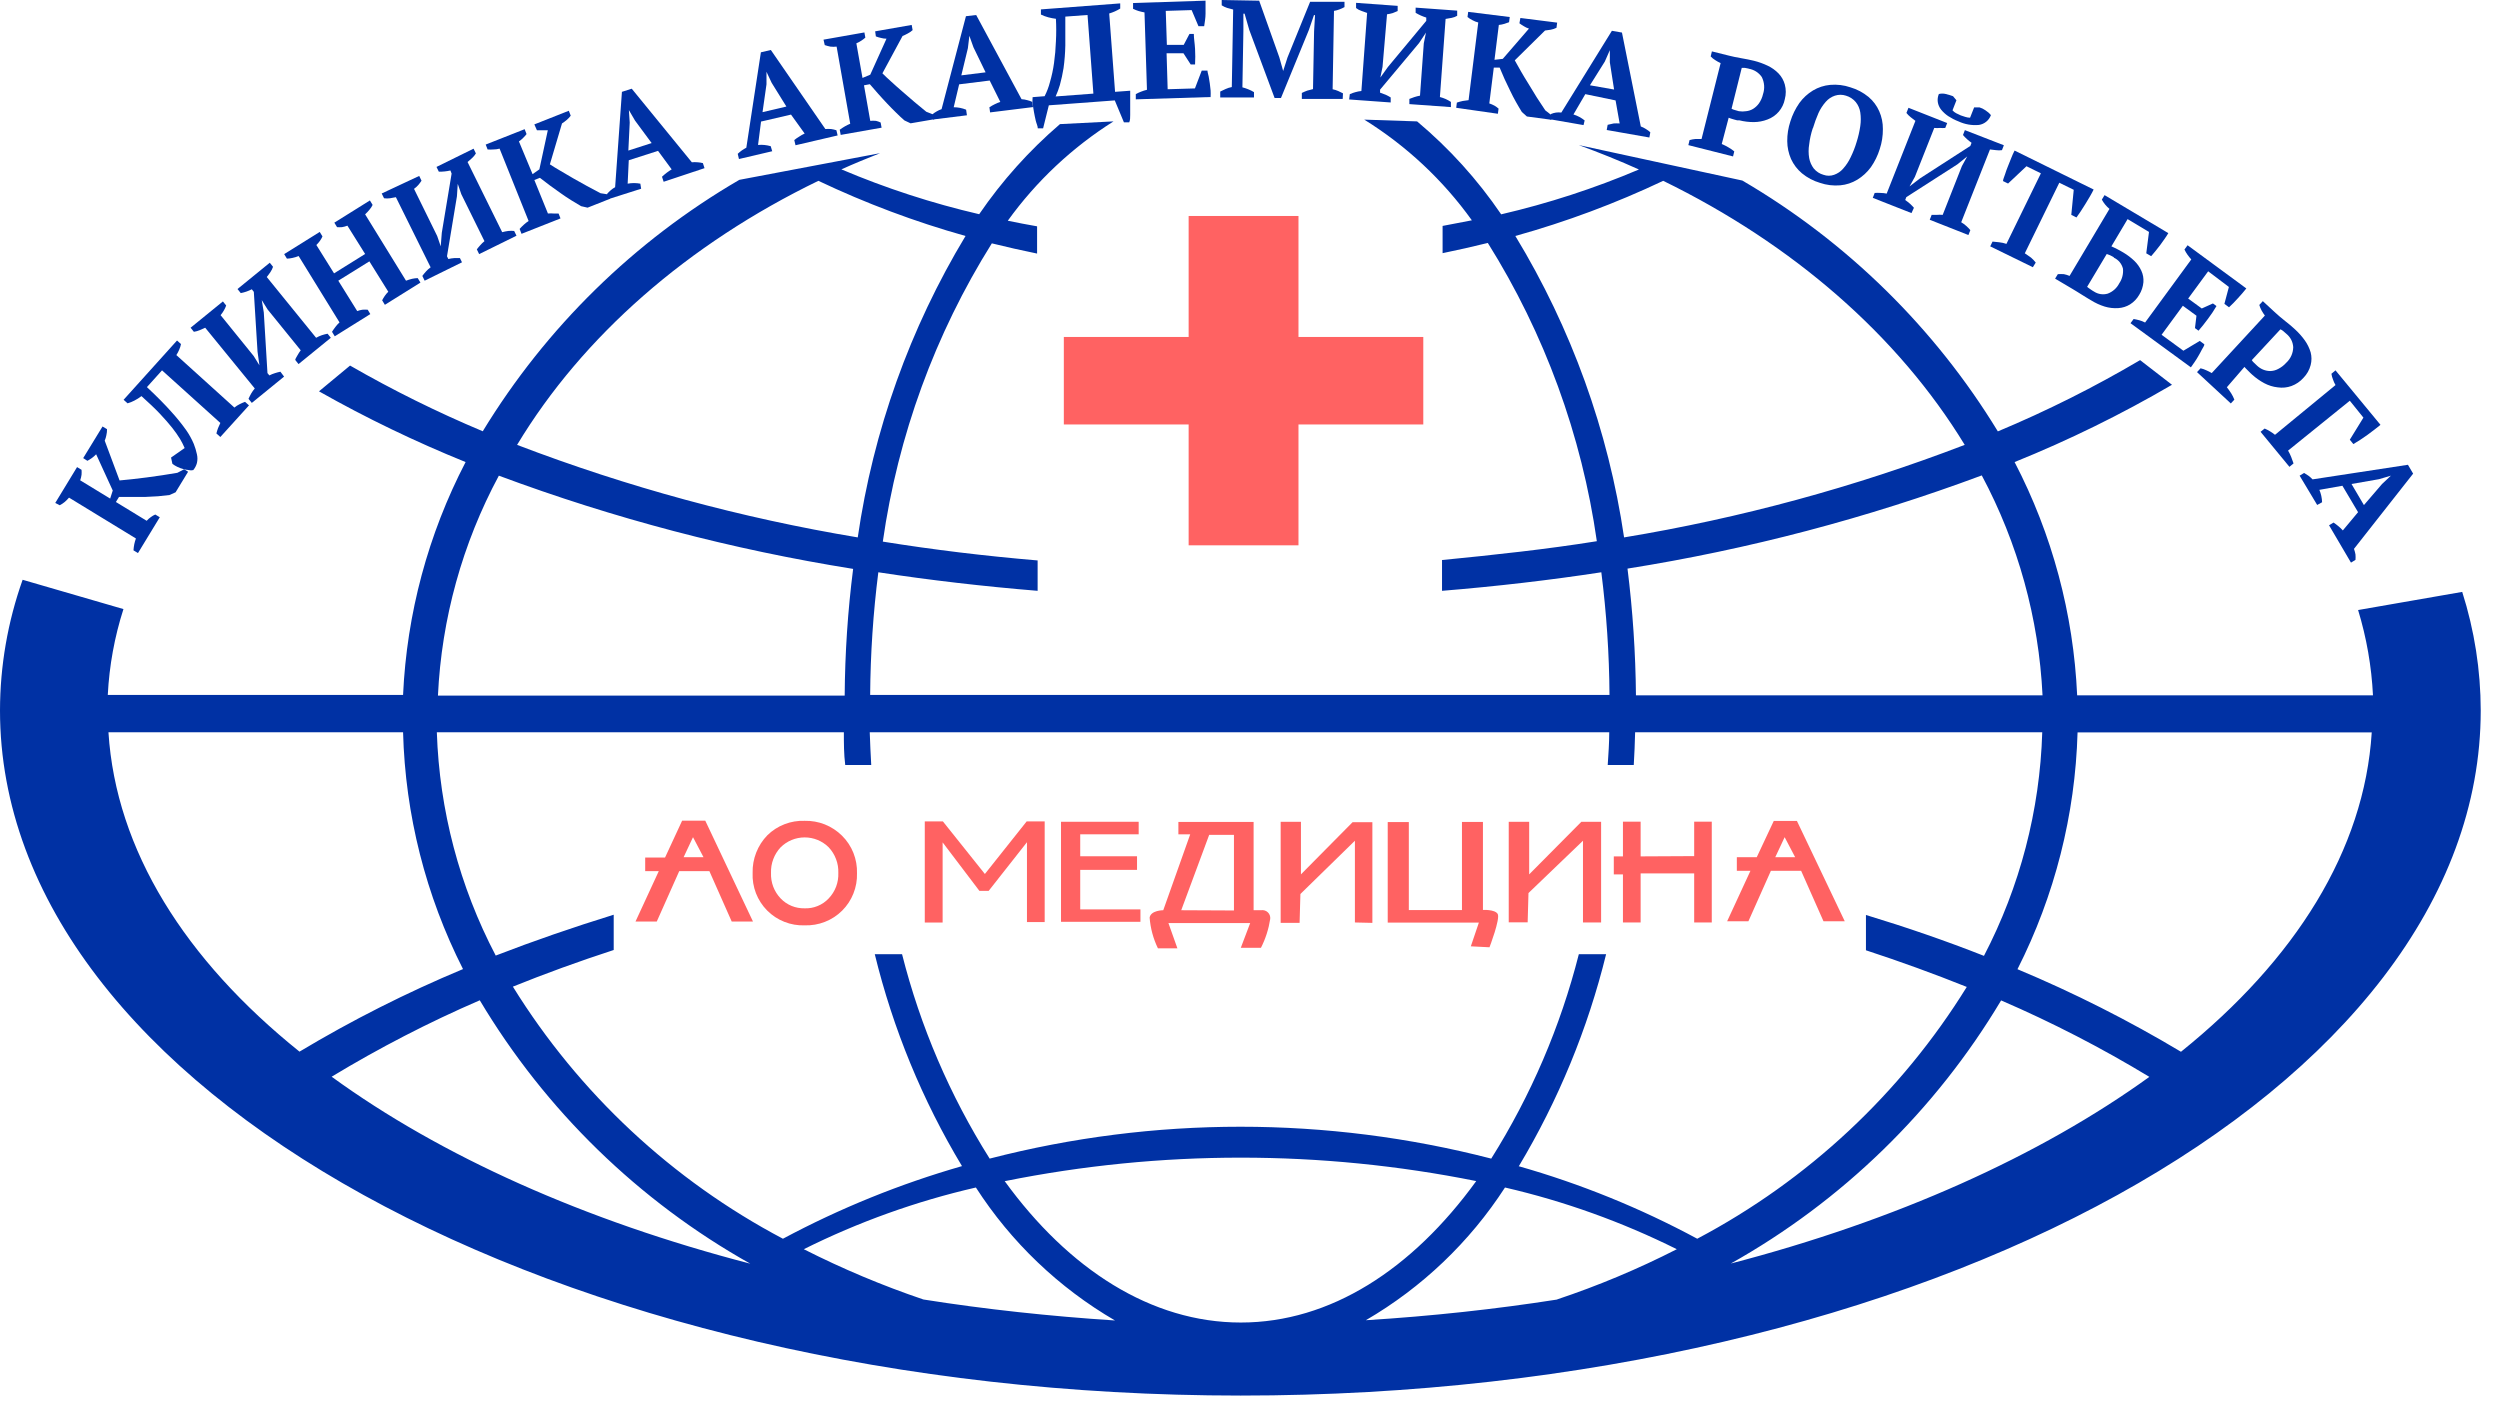 <svg width="79" height="45" viewBox="0 0 79 45" fill="none" xmlns="http://www.w3.org/2000/svg">
<path d="M74.516 19.277C74.783 20.153 74.941 21.058 74.986 21.972H65.638C65.523 19.401 64.849 16.885 63.661 14.601C65.376 13.909 67.038 13.092 68.635 12.159L67.627 11.38C66.182 12.232 64.68 12.985 63.132 13.632C61.138 10.362 58.364 7.638 55.058 5.705L49.891 4.585C50.537 4.822 51.183 5.081 51.79 5.356C50.383 5.953 48.926 6.427 47.437 6.773C46.691 5.676 45.797 4.688 44.78 3.836L43.11 3.78C44.442 4.607 45.598 5.688 46.511 6.962L45.586 7.139V8C46.068 7.901 46.546 7.793 47.015 7.677C48.81 10.543 49.983 13.754 50.46 17.102C48.871 17.357 47.235 17.533 45.568 17.697V18.67C47.291 18.529 48.968 18.334 50.602 18.084C50.765 19.37 50.852 20.664 50.86 21.959H27.497C27.506 20.664 27.592 19.37 27.755 18.084C29.391 18.334 31.069 18.529 32.789 18.67V17.71C31.118 17.569 29.488 17.371 27.897 17.115C28.374 13.767 29.547 10.556 31.342 7.69C31.811 7.806 32.289 7.914 32.772 8.013V7.152C32.462 7.096 32.151 7.04 31.846 6.975C32.748 5.724 33.882 4.659 35.187 3.836L33.495 3.922C32.523 4.756 31.665 5.712 30.942 6.769C29.452 6.423 27.996 5.949 26.588 5.352C26.989 5.171 27.398 5.003 27.811 4.84L23.363 5.683C20.042 7.616 17.255 10.347 15.255 13.628C13.816 13.024 12.415 12.331 11.062 11.552L10.08 12.366C11.574 13.211 13.122 13.957 14.713 14.601C13.529 16.881 12.854 19.392 12.737 21.959H3.406C3.453 21.038 3.619 20.126 3.901 19.247L0.715 18.321C0.244 19.647 0.002 21.043 0 22.45C0 34.407 17.55 44.1 39.204 44.1C60.858 44.1 78.391 34.407 78.391 22.45C78.389 21.179 78.192 19.916 77.806 18.704L74.516 19.277ZM64.561 21.972H51.696C51.684 20.634 51.595 19.296 51.429 17.968C55.249 17.361 58.999 16.374 62.624 15.023C63.77 17.169 64.426 19.542 64.544 21.972H64.561ZM47.885 7.457C49.489 7.01 51.052 6.427 52.557 5.714C56.656 7.716 59.984 10.609 62.085 14.058C58.605 15.394 54.999 16.374 51.321 16.982C50.824 13.609 49.655 10.371 47.885 7.457ZM25.861 5.714C27.359 6.425 28.914 7.009 30.511 7.457C28.752 10.374 27.594 13.612 27.105 16.982C23.428 16.37 19.822 15.39 16.34 14.058C18.416 10.614 21.74 7.711 25.861 5.714ZM15.764 15.031C19.389 16.381 23.139 17.367 26.959 17.977C26.79 19.305 26.701 20.642 26.692 21.981H13.839C13.954 19.55 14.611 17.175 15.764 15.031ZM3.427 23.139H12.737C12.806 25.743 13.453 28.299 14.631 30.623C12.848 31.367 11.121 32.239 9.464 33.232C5.852 30.33 3.664 26.868 3.427 23.139ZM10.48 34.024C11.984 33.114 13.547 32.306 15.161 31.609C17.234 35.082 20.181 37.952 23.708 39.932C18.468 38.571 13.925 36.53 10.48 34.024ZM29.18 41.064C27.884 40.625 26.621 40.094 25.4 39.475C27.129 38.613 28.955 37.958 30.838 37.525C31.951 39.253 33.458 40.693 35.234 41.727C33.181 41.594 31.135 41.374 29.18 41.064ZM31.764 37.322C36.676 36.335 41.736 36.335 46.649 37.322C44.625 40.117 42.033 41.792 39.209 41.792C36.384 41.792 33.77 40.113 31.747 37.322H31.764ZM49.215 41.064C47.261 41.37 45.237 41.59 43.161 41.719C44.936 40.686 46.442 39.249 47.558 37.525C49.438 37.96 51.26 38.615 52.987 39.475C51.766 40.099 50.499 40.63 49.198 41.064H49.215ZM47.997 36.849C49.244 34.767 50.173 32.51 50.753 30.153H49.891C49.311 32.438 48.377 34.617 47.123 36.612C41.925 35.269 36.471 35.269 31.273 36.612C30.017 34.618 29.083 32.438 28.505 30.153H27.643C28.219 32.511 29.148 34.769 30.399 36.849C28.437 37.412 26.541 38.181 24.741 39.144C21.239 37.295 18.293 34.545 16.207 31.178C17.229 30.765 18.291 30.379 19.393 30.02V28.905C18.102 29.305 16.853 29.736 15.665 30.196C14.521 28.014 13.885 25.602 13.804 23.139H26.666C26.666 23.484 26.666 23.828 26.709 24.173H27.531C27.51 23.832 27.497 23.488 27.484 23.139H50.852C50.852 23.484 50.826 23.828 50.804 24.173H51.627C51.648 23.832 51.661 23.488 51.67 23.139H64.535C64.461 25.603 63.831 28.019 62.693 30.205C61.504 29.736 60.255 29.305 58.964 28.913V30.029C60.066 30.39 61.117 30.773 62.15 31.187C60.069 34.549 57.129 37.296 53.633 39.144C51.838 38.176 49.942 37.406 47.98 36.849H47.997ZM54.679 39.936C58.21 37.958 61.16 35.088 63.235 31.613C64.85 32.31 66.415 33.117 67.92 34.029C64.454 36.53 59.911 38.571 54.662 39.936H54.679ZM68.919 33.236C67.261 32.244 65.534 31.372 63.752 30.627C64.929 28.303 65.578 25.747 65.651 23.143H74.947C74.714 26.868 72.531 30.33 68.919 33.236Z" fill="#0031A4"/>
<path d="M2.629 14.476L3.24 13.477L3.382 13.563C3.383 13.627 3.376 13.691 3.361 13.753C3.35 13.812 3.333 13.87 3.309 13.925L3.778 15.182L4.17 15.143L4.635 15.087L5.126 15.018L5.604 14.941L5.819 14.829L5.944 14.907L5.548 15.557L5.354 15.643L4.993 15.682L4.588 15.703H4.157H3.761L3.662 15.863L4.635 16.457C4.676 16.411 4.722 16.37 4.773 16.336C4.814 16.305 4.859 16.279 4.907 16.259L5.049 16.345L4.36 17.477L4.218 17.391C4.222 17.326 4.231 17.261 4.243 17.197C4.256 17.136 4.273 17.075 4.295 17.016L2.181 15.725C2.138 15.776 2.09 15.824 2.039 15.867C1.992 15.905 1.942 15.938 1.888 15.966L1.746 15.893L2.435 14.76L2.577 14.846C2.581 14.898 2.581 14.95 2.577 15.001C2.569 15.062 2.555 15.121 2.534 15.178L3.481 15.755L3.563 15.501L3.038 14.355C2.996 14.4 2.95 14.44 2.9 14.476C2.856 14.507 2.81 14.536 2.762 14.562L2.629 14.476Z" fill="#0031A4"/>
<path d="M4.47 12.517C4.4 12.571 4.325 12.619 4.246 12.659C4.178 12.695 4.106 12.724 4.031 12.745L3.906 12.633L5.594 10.76L5.719 10.872C5.709 10.93 5.691 10.986 5.667 11.04C5.642 11.103 5.61 11.164 5.573 11.221L7.407 12.879C7.458 12.836 7.515 12.8 7.575 12.771C7.629 12.743 7.685 12.719 7.743 12.698L7.868 12.81L6.963 13.809L6.838 13.697C6.852 13.64 6.869 13.584 6.89 13.529C6.912 13.473 6.938 13.417 6.963 13.365L5.12 11.703L4.643 12.233C4.965 12.534 5.224 12.797 5.422 13.021C5.588 13.204 5.744 13.396 5.887 13.598C5.981 13.733 6.06 13.877 6.124 14.028C6.166 14.134 6.199 14.244 6.223 14.356C6.244 14.446 6.244 14.541 6.223 14.631C6.201 14.713 6.161 14.79 6.107 14.855C6.061 14.867 6.014 14.867 5.969 14.855C5.908 14.849 5.847 14.838 5.788 14.821C5.724 14.804 5.662 14.781 5.603 14.752C5.548 14.726 5.496 14.694 5.448 14.657L5.405 14.459L5.835 14.158C5.794 14.061 5.746 13.968 5.693 13.878C5.617 13.753 5.534 13.634 5.443 13.52C5.336 13.387 5.207 13.236 5.047 13.068C4.888 12.9 4.699 12.724 4.47 12.517Z" fill="#0031A4"/>
<path d="M8.977 11.901L7.957 12.732L7.853 12.603C7.879 12.544 7.907 12.487 7.94 12.431C7.972 12.376 8.009 12.324 8.051 12.276L6.484 10.356L6.312 10.433C6.253 10.458 6.19 10.476 6.127 10.485L6.023 10.356L7.044 9.525L7.147 9.654C7.129 9.706 7.106 9.756 7.078 9.804C7.047 9.859 7.011 9.911 6.971 9.959L8.017 11.251L8.198 11.544L8.138 11.113L8.021 9.223L7.957 9.141C7.847 9.198 7.729 9.239 7.608 9.262L7.505 9.133L8.525 8.302L8.628 8.431C8.609 8.489 8.582 8.544 8.547 8.595C8.508 8.651 8.473 8.702 8.43 8.754L9.989 10.674C10.047 10.642 10.107 10.614 10.17 10.592C10.229 10.573 10.29 10.557 10.351 10.545L10.454 10.674L9.434 11.505L9.33 11.376C9.33 11.333 9.373 11.286 9.399 11.23C9.43 11.174 9.464 11.121 9.503 11.07L8.456 9.779L8.271 9.482L8.336 9.873L8.452 11.79L8.512 11.863C8.57 11.833 8.631 11.808 8.693 11.79C8.748 11.772 8.804 11.758 8.861 11.746L8.977 11.901Z" fill="#0031A4"/>
<path d="M11.702 9.925L10.578 10.627L10.492 10.485C10.522 10.437 10.556 10.386 10.6 10.33C10.638 10.279 10.681 10.231 10.729 10.188L9.437 8.091C9.373 8.117 9.307 8.137 9.239 8.151C9.182 8.164 9.125 8.171 9.067 8.173L8.98 8.03L10.104 7.329L10.19 7.471C10.168 7.521 10.141 7.568 10.109 7.613C10.075 7.659 10.037 7.702 9.997 7.742L10.556 8.638L11.538 8.026L10.978 7.131C10.923 7.153 10.865 7.169 10.806 7.178C10.755 7.182 10.703 7.182 10.651 7.178L10.565 7.036L11.689 6.334L11.775 6.476C11.748 6.532 11.713 6.584 11.672 6.631C11.63 6.681 11.586 6.729 11.538 6.773L12.83 8.87C12.893 8.846 12.958 8.826 13.024 8.81C13.082 8.797 13.141 8.79 13.2 8.788L13.286 8.93L12.162 9.632L12.076 9.49C12.1 9.442 12.128 9.396 12.158 9.352C12.191 9.304 12.228 9.259 12.27 9.219L11.672 8.259L10.69 8.87L11.288 9.83C11.341 9.81 11.396 9.796 11.452 9.787C11.508 9.783 11.564 9.783 11.62 9.787L11.702 9.925Z" fill="#0031A4"/>
<path d="M14.599 8.289L13.419 8.87L13.346 8.719C13.384 8.668 13.423 8.62 13.466 8.573C13.508 8.526 13.556 8.484 13.608 8.448L12.51 6.231L12.325 6.265C12.262 6.274 12.199 6.274 12.136 6.265L12.062 6.114L13.247 5.559L13.32 5.71C13.29 5.756 13.257 5.801 13.221 5.843C13.18 5.89 13.134 5.932 13.083 5.968L13.815 7.458L13.927 7.785L13.961 7.354L14.271 5.486L14.233 5.387C14.113 5.415 13.99 5.428 13.867 5.425L13.793 5.275L14.965 4.698L15.038 4.848C15.007 4.901 14.967 4.949 14.922 4.991L14.775 5.12L15.869 7.337C15.932 7.32 15.997 7.307 16.063 7.298C16.124 7.292 16.186 7.292 16.248 7.298L16.321 7.449L15.141 8.03L15.068 7.88C15.094 7.845 15.128 7.802 15.171 7.755C15.213 7.706 15.259 7.661 15.309 7.621L14.577 6.136L14.465 5.809L14.439 6.205L14.125 8.099L14.168 8.185C14.232 8.169 14.296 8.159 14.362 8.155H14.534L14.599 8.289Z" fill="#0031A4"/>
<path d="M16.885 3.931L17.974 3.5L18.035 3.655C17.997 3.707 17.954 3.753 17.905 3.793C17.859 3.832 17.81 3.868 17.759 3.901L17.376 5.193C17.47 5.253 17.582 5.326 17.712 5.399L18.116 5.636L18.547 5.877L18.977 6.106L19.219 6.144L19.275 6.282L18.568 6.562L18.362 6.515L18.047 6.325C17.935 6.256 17.823 6.179 17.712 6.101L17.376 5.86L17.061 5.619L16.885 5.688L17.315 6.747C17.375 6.741 17.436 6.741 17.496 6.747H17.651L17.712 6.902L16.48 7.389L16.42 7.234C16.463 7.186 16.51 7.139 16.558 7.096C16.603 7.054 16.652 7.017 16.704 6.984L15.787 4.697C15.722 4.715 15.656 4.723 15.589 4.723C15.529 4.728 15.468 4.728 15.408 4.723L15.348 4.568L16.579 4.082L16.639 4.237C16.608 4.278 16.573 4.317 16.536 4.353C16.494 4.396 16.448 4.435 16.398 4.469L16.829 5.503L17.044 5.352L17.311 4.116H17.13C17.07 4.116 17.014 4.116 16.967 4.116L16.885 3.931Z" fill="#0031A4"/>
<path d="M20.26 5.964L19.231 6.291L19.18 6.132C19.217 6.088 19.257 6.048 19.3 6.011C19.342 5.974 19.389 5.942 19.438 5.916L19.653 2.902L19.963 2.803L21.862 5.128C21.922 5.122 21.983 5.122 22.043 5.128C22.1 5.132 22.156 5.14 22.211 5.154L22.263 5.314L20.971 5.744L20.919 5.585C20.962 5.542 21.014 5.503 21.066 5.46C21.116 5.421 21.17 5.385 21.225 5.352L20.794 4.767L19.869 5.064L19.834 5.804C19.966 5.779 20.102 5.779 20.235 5.804L20.26 5.964ZM19.856 4.758L20.592 4.521L20.067 3.811L19.873 3.479L19.899 3.875L19.856 4.758Z" fill="#0031A4"/>
<path d="M24.402 4.779L23.351 5.025L23.312 4.861C23.353 4.822 23.396 4.786 23.442 4.753C23.487 4.722 23.535 4.693 23.584 4.667L24.044 1.653L24.359 1.58L26.081 4.077C26.141 4.073 26.202 4.073 26.262 4.077C26.319 4.085 26.375 4.098 26.43 4.116L26.469 4.28L25.138 4.59L25.099 4.426C25.149 4.384 25.203 4.347 25.259 4.314C25.312 4.278 25.368 4.246 25.427 4.22L24.996 3.621L24.049 3.841L23.954 4.581C24.089 4.568 24.225 4.582 24.355 4.62L24.402 4.779ZM24.096 3.544L24.85 3.367L24.385 2.618L24.221 2.269V2.665L24.096 3.544Z" fill="#0031A4"/>
<path d="M27.655 0.99L28.809 0.788L28.839 0.952C28.793 0.994 28.741 1.031 28.684 1.059C28.631 1.088 28.577 1.114 28.521 1.137L27.884 2.317C27.965 2.398 28.06 2.489 28.172 2.588C28.284 2.687 28.396 2.795 28.521 2.898L28.895 3.221L29.27 3.531L29.498 3.621L29.524 3.768L28.775 3.897L28.581 3.806C28.495 3.733 28.409 3.651 28.314 3.557C28.219 3.462 28.125 3.372 28.03 3.268C27.935 3.165 27.84 3.066 27.75 2.963C27.66 2.859 27.569 2.76 27.487 2.661L27.302 2.696L27.5 3.819C27.56 3.813 27.621 3.813 27.681 3.819C27.732 3.831 27.781 3.848 27.828 3.871L27.858 4.035L26.566 4.263L26.536 4.099C26.587 4.061 26.643 4.026 26.7 3.992C26.754 3.961 26.81 3.934 26.867 3.91L26.437 1.473C26.371 1.481 26.305 1.481 26.239 1.473C26.179 1.461 26.12 1.445 26.062 1.425L26.023 1.253L27.315 1.025L27.345 1.189C27.306 1.223 27.264 1.255 27.221 1.283C27.17 1.317 27.117 1.346 27.061 1.369L27.255 2.463L27.5 2.36L28.013 1.223C27.951 1.223 27.891 1.214 27.832 1.197C27.779 1.186 27.727 1.17 27.677 1.15L27.655 0.99Z" fill="#0031A4"/>
<path d="M30.555 3.643L29.483 3.776L29.461 3.613C29.506 3.578 29.553 3.546 29.603 3.518C29.651 3.49 29.701 3.467 29.754 3.449L30.524 0.512L30.847 0.474L32.281 3.135C32.342 3.138 32.403 3.148 32.462 3.165C32.517 3.177 32.571 3.196 32.621 3.221L32.643 3.384L31.287 3.552L31.265 3.389C31.319 3.354 31.375 3.322 31.433 3.294C31.49 3.265 31.549 3.24 31.61 3.221L31.274 2.545L30.309 2.665L30.137 3.389C30.271 3.389 30.404 3.415 30.529 3.466L30.555 3.643ZM30.378 2.381L31.145 2.286L30.761 1.494L30.632 1.132L30.585 1.524L30.378 2.381Z" fill="#0031A4"/>
<path d="M35.714 2.867C35.714 2.936 35.714 3.01 35.714 3.096C35.714 3.182 35.714 3.272 35.714 3.363V3.63C35.714 3.716 35.714 3.797 35.684 3.866H35.516L35.227 3.173L33.143 3.328L32.962 4.056H32.794C32.794 3.983 32.751 3.905 32.73 3.815C32.708 3.724 32.691 3.634 32.674 3.543C32.657 3.453 32.644 3.367 32.631 3.281C32.618 3.195 32.631 3.126 32.631 3.07L33.01 3.04C33.082 2.899 33.139 2.75 33.178 2.596C33.236 2.399 33.279 2.197 33.307 1.993C33.339 1.766 33.359 1.538 33.367 1.309C33.38 1.071 33.38 0.832 33.367 0.594C33.286 0.584 33.205 0.568 33.126 0.547C33.046 0.526 32.968 0.497 32.893 0.46V0.297L35.399 0.107V0.271C35.291 0.338 35.173 0.39 35.051 0.426L35.236 2.902L35.714 2.867ZM34.551 2.958L34.366 0.473L33.664 0.525C33.664 0.865 33.664 1.167 33.664 1.438C33.659 1.677 33.641 1.916 33.608 2.153C33.579 2.333 33.541 2.511 33.492 2.687C33.456 2.81 33.411 2.931 33.358 3.048L34.551 2.958Z" fill="#0031A4"/>
<path d="M38.095 0.021C38.095 0.151 38.095 0.288 38.095 0.431C38.095 0.573 38.069 0.702 38.052 0.827H37.871L37.656 0.319L36.838 0.344L36.873 1.417H37.406L37.587 1.072H37.725C37.725 1.214 37.755 1.374 37.764 1.546C37.773 1.709 37.773 1.873 37.764 2.037H37.626L37.398 1.684H36.864L36.898 2.82L37.76 2.794L37.975 2.23H38.156C38.156 2.286 38.181 2.347 38.194 2.416C38.207 2.484 38.22 2.558 38.229 2.631L38.255 2.855C38.259 2.925 38.259 2.995 38.255 3.066L35.891 3.139V2.975C35.943 2.945 35.998 2.919 36.054 2.898C36.116 2.873 36.179 2.853 36.244 2.837L36.166 0.392C36.104 0.381 36.042 0.367 35.981 0.349C35.921 0.33 35.862 0.307 35.805 0.28V0.095L38.095 0.021Z" fill="#0031A4"/>
<path d="M42.429 3.126H41.138V2.937C41.194 2.909 41.251 2.885 41.31 2.863L41.491 2.816L41.525 0.99L41.555 0.478H41.521L41.362 0.943L40.479 3.096H40.277L39.476 0.943L39.329 0.431H39.291V0.969L39.26 2.76C39.322 2.776 39.383 2.796 39.441 2.82C39.505 2.845 39.567 2.875 39.626 2.911V3.079H38.559V2.893L38.731 2.812C38.792 2.783 38.858 2.763 38.925 2.751L38.968 0.301L38.778 0.25C38.717 0.23 38.659 0.203 38.606 0.168V0L39.79 0.022L40.427 1.813L40.548 2.243L40.686 1.813L41.4 0.056H42.486V0.224C42.434 0.253 42.381 0.277 42.326 0.297C42.271 0.319 42.213 0.335 42.154 0.344L42.111 2.82C42.172 2.833 42.231 2.851 42.287 2.876C42.339 2.898 42.389 2.923 42.438 2.949L42.429 3.126Z" fill="#0031A4"/>
<path d="M43.946 3.238L42.633 3.143L42.654 2.975C42.713 2.949 42.773 2.927 42.835 2.911C42.896 2.893 42.958 2.882 43.02 2.876L43.201 0.409L43.02 0.344C42.959 0.325 42.902 0.294 42.852 0.254V0.09L44.166 0.185V0.349L44.011 0.413C43.952 0.431 43.891 0.444 43.83 0.452L43.688 2.114L43.619 2.45L43.86 2.114L45.07 0.659V0.555C44.952 0.519 44.84 0.468 44.734 0.405V0.241L46.047 0.336V0.499C45.994 0.53 45.936 0.552 45.875 0.564L45.681 0.598L45.501 3.066C45.564 3.082 45.626 3.104 45.686 3.13C45.742 3.156 45.797 3.186 45.849 3.221V3.384L44.536 3.29V3.126L44.687 3.07C44.747 3.05 44.809 3.034 44.872 3.023L44.992 1.369L45.061 1.029L44.842 1.361L43.61 2.833V2.928L43.795 2.997C43.847 3.021 43.897 3.049 43.946 3.079V3.238Z" fill="#0031A4"/>
<path d="M48.044 0.568L49.206 0.715L49.185 0.878C49.127 0.907 49.067 0.927 49.004 0.939L48.823 0.964L47.867 1.907L48.061 2.252C48.134 2.381 48.216 2.514 48.302 2.652L48.565 3.083C48.655 3.225 48.745 3.358 48.832 3.488L49.025 3.638V3.785L48.25 3.681L48.091 3.539C48.031 3.445 47.971 3.337 47.906 3.225C47.841 3.113 47.781 2.992 47.721 2.868L47.544 2.497L47.389 2.136H47.204L47.062 3.268C47.12 3.287 47.176 3.312 47.23 3.341C47.274 3.368 47.315 3.398 47.355 3.432L47.333 3.595L46.016 3.406L46.037 3.242C46.098 3.221 46.16 3.204 46.222 3.191L46.407 3.165L46.713 0.71C46.648 0.695 46.586 0.67 46.528 0.637C46.473 0.61 46.421 0.577 46.373 0.538L46.395 0.375L47.708 0.538L47.686 0.702L47.54 0.753C47.483 0.771 47.423 0.783 47.363 0.788L47.226 1.89L47.488 1.86L48.315 0.904C48.257 0.886 48.202 0.86 48.151 0.827C48.103 0.799 48.057 0.769 48.014 0.736L48.044 0.568Z" fill="#0031A4"/>
<path d="M50.04 3.953L48.977 3.768L49.007 3.604C49.059 3.581 49.114 3.565 49.17 3.557C49.226 3.55 49.282 3.55 49.338 3.557L50.936 0.973L51.254 1.029L51.849 3.996C51.906 4.017 51.961 4.044 52.012 4.078C52.062 4.106 52.109 4.141 52.15 4.181L52.12 4.345L50.772 4.108L50.802 3.944L50.992 3.901C51.055 3.897 51.118 3.897 51.181 3.901L51.052 3.173L50.096 2.975L49.721 3.617C49.85 3.657 49.97 3.721 50.075 3.806L50.04 3.953ZM50.242 2.695L51.005 2.829L50.871 1.968V1.585L50.712 1.946L50.242 2.695Z" fill="#0031A4"/>
<path d="M54.407 4.551C54.481 4.581 54.553 4.617 54.622 4.659C54.686 4.695 54.746 4.737 54.803 4.784L54.764 4.943L53.352 4.586L53.39 4.427C53.452 4.409 53.516 4.397 53.58 4.392H53.769L54.372 1.994C54.312 1.967 54.254 1.936 54.2 1.899C54.147 1.867 54.099 1.828 54.058 1.783L54.096 1.624L54.63 1.757C54.742 1.787 54.876 1.813 55.022 1.839C55.169 1.865 55.306 1.891 55.427 1.921C55.575 1.958 55.72 2.01 55.858 2.076C55.986 2.136 56.103 2.219 56.202 2.321C56.296 2.419 56.364 2.539 56.4 2.67C56.441 2.822 56.441 2.983 56.4 3.135C56.372 3.28 56.306 3.415 56.211 3.527C56.115 3.639 55.992 3.725 55.853 3.776C55.716 3.829 55.57 3.857 55.423 3.858C55.267 3.859 55.113 3.84 54.962 3.802H54.893L54.794 3.776L54.695 3.746L54.626 3.72L54.407 4.551ZM55.268 2.17L55.139 2.145H55.039L54.717 3.436C54.752 3.456 54.789 3.47 54.828 3.479L54.949 3.514C55.025 3.526 55.102 3.526 55.177 3.514C55.255 3.506 55.33 3.481 55.397 3.441C55.469 3.396 55.532 3.338 55.582 3.268C55.644 3.18 55.687 3.081 55.711 2.976C55.741 2.887 55.753 2.794 55.746 2.7C55.739 2.607 55.714 2.516 55.672 2.433C55.624 2.363 55.561 2.303 55.489 2.258C55.416 2.213 55.335 2.183 55.25 2.17H55.268Z" fill="#0031A4"/>
<path d="M56.576 3.836C56.64 3.629 56.736 3.433 56.86 3.255C56.975 3.096 57.122 2.961 57.29 2.859C57.456 2.76 57.641 2.7 57.833 2.682C58.05 2.663 58.268 2.689 58.474 2.76C58.682 2.821 58.876 2.924 59.043 3.061C59.19 3.184 59.306 3.338 59.383 3.513C59.462 3.691 59.501 3.883 59.499 4.078C59.501 4.292 59.468 4.506 59.4 4.71C59.337 4.915 59.242 5.108 59.12 5.283C59.004 5.442 58.858 5.576 58.69 5.679C58.526 5.778 58.342 5.839 58.152 5.856C57.935 5.875 57.716 5.849 57.51 5.778C57.302 5.717 57.109 5.614 56.942 5.477C56.795 5.354 56.677 5.199 56.597 5.025C56.519 4.847 56.478 4.655 56.477 4.461C56.475 4.249 56.509 4.038 56.576 3.836ZM57.282 4.056C57.228 4.221 57.19 4.391 57.17 4.564C57.146 4.707 57.146 4.852 57.17 4.995C57.192 5.115 57.242 5.229 57.316 5.326C57.396 5.422 57.502 5.491 57.622 5.524C57.73 5.563 57.849 5.563 57.958 5.524C58.068 5.485 58.166 5.419 58.242 5.331C58.338 5.224 58.418 5.103 58.479 4.973C58.555 4.818 58.619 4.657 58.668 4.491C58.721 4.325 58.76 4.155 58.785 3.983C58.806 3.84 58.806 3.695 58.785 3.552C58.767 3.433 58.718 3.32 58.642 3.225C58.561 3.129 58.453 3.058 58.332 3.023C58.219 2.986 58.097 2.986 57.984 3.023C57.872 3.06 57.772 3.127 57.695 3.216C57.6 3.323 57.522 3.444 57.463 3.574C57.396 3.728 57.338 3.886 57.29 4.047L57.282 4.056Z" fill="#0031A4"/>
<path d="M60.403 6.734L59.18 6.252L59.24 6.097C59.303 6.092 59.366 6.092 59.429 6.097C59.493 6.097 59.557 6.105 59.619 6.118L60.527 3.819L60.377 3.703C60.327 3.664 60.282 3.619 60.243 3.569L60.308 3.406L61.531 3.888L61.47 4.043C61.416 4.048 61.361 4.048 61.307 4.043C61.245 4.049 61.183 4.049 61.122 4.043L60.51 5.589L60.342 5.89L60.674 5.636L62.263 4.611L62.301 4.512C62.201 4.442 62.11 4.36 62.03 4.267L62.09 4.112L63.322 4.59L63.262 4.745C63.2 4.754 63.138 4.754 63.076 4.745L62.883 4.723L61.974 7.023C62.031 7.056 62.084 7.095 62.133 7.139C62.18 7.18 62.223 7.225 62.263 7.272L62.202 7.427L60.98 6.945L61.04 6.79H61.199C61.262 6.784 61.326 6.784 61.389 6.79L61.996 5.249L62.164 4.943L61.854 5.193L60.239 6.23L60.205 6.321C60.259 6.357 60.31 6.398 60.359 6.441C60.402 6.481 60.442 6.522 60.48 6.566L60.403 6.734ZM61.888 3.836C61.773 3.792 61.664 3.735 61.561 3.668C61.477 3.611 61.401 3.541 61.337 3.462C61.283 3.393 61.247 3.311 61.234 3.225C61.222 3.139 61.234 3.051 61.268 2.971C61.34 2.952 61.416 2.952 61.488 2.971C61.565 2.989 61.641 3.012 61.716 3.04L61.823 3.169L61.699 3.487C61.732 3.524 61.771 3.555 61.815 3.578L61.961 3.647L62.103 3.694C62.152 3.71 62.203 3.719 62.254 3.72L62.383 3.393H62.551C62.617 3.413 62.68 3.443 62.736 3.483C62.803 3.525 62.863 3.577 62.913 3.638C62.883 3.719 62.833 3.791 62.766 3.845C62.699 3.9 62.619 3.935 62.534 3.948C62.312 3.969 62.09 3.93 61.888 3.836Z" fill="#0031A4"/>
<path d="M64.238 8.444L62.891 7.785L62.964 7.634L63.175 7.656C63.253 7.664 63.329 7.681 63.403 7.707L64.492 5.477L64.036 5.253L63.455 5.8L63.295 5.722C63.295 5.666 63.334 5.593 63.36 5.507C63.386 5.421 63.42 5.33 63.455 5.244C63.489 5.158 63.524 5.064 63.562 4.977C63.591 4.903 63.624 4.829 63.661 4.758L66.159 5.989C66.129 6.054 66.09 6.123 66.043 6.205C65.995 6.286 65.948 6.368 65.896 6.45L65.745 6.687L65.616 6.872L65.453 6.79L65.53 5.998L65.074 5.774L63.984 8.004L64.182 8.142C64.236 8.189 64.285 8.241 64.329 8.297L64.238 8.444Z" fill="#0031A4"/>
<path d="M66.659 6.601C66.561 6.52 66.479 6.42 66.418 6.308L66.504 6.166L68.519 7.367C68.485 7.423 68.446 7.488 68.399 7.552L68.257 7.751C68.21 7.815 68.158 7.88 68.111 7.936L67.977 8.095L67.822 8.005L67.908 7.329L67.232 6.924L66.72 7.785L66.806 7.824L66.909 7.875L67.013 7.931L67.103 7.983C67.226 8.056 67.34 8.143 67.443 8.241C67.537 8.331 67.613 8.438 67.667 8.556C67.719 8.669 67.741 8.793 67.732 8.917C67.719 9.06 67.674 9.197 67.598 9.318C67.528 9.44 67.429 9.544 67.31 9.619C67.198 9.688 67.07 9.728 66.939 9.736C66.794 9.746 66.648 9.73 66.509 9.688C66.357 9.641 66.213 9.574 66.078 9.49L65.983 9.434L65.816 9.331L65.63 9.215L65.48 9.124L64.941 8.805L65.028 8.663C65.091 8.659 65.154 8.659 65.217 8.663C65.279 8.675 65.34 8.694 65.398 8.719L66.659 6.601ZM66.797 8.129C66.758 8.104 66.715 8.086 66.677 8.065L66.573 8.026L65.953 9.064C65.966 9.077 65.981 9.089 65.996 9.098L66.057 9.141L66.121 9.184L66.173 9.215C66.236 9.256 66.307 9.283 66.381 9.294C66.455 9.305 66.531 9.3 66.603 9.279C66.762 9.22 66.893 9.103 66.969 8.952C67.061 8.817 67.102 8.654 67.086 8.491C67.067 8.415 67.032 8.344 66.982 8.283C66.932 8.223 66.869 8.175 66.797 8.142V8.129Z" fill="#0031A4"/>
<path d="M70.984 9.115C70.902 9.219 70.812 9.322 70.717 9.425C70.623 9.529 70.532 9.624 70.437 9.71L70.291 9.602L70.433 9.068L69.778 8.573L69.146 9.434L69.576 9.748L69.929 9.589L70.041 9.671C69.961 9.808 69.874 9.94 69.778 10.067C69.675 10.209 69.572 10.334 69.473 10.45L69.361 10.368L69.408 9.977L68.978 9.662L68.306 10.579L68.995 11.083L69.512 10.773L69.658 10.881C69.658 10.932 69.606 10.989 69.576 11.053C69.546 11.118 69.507 11.178 69.473 11.242C69.438 11.307 69.395 11.372 69.352 11.436L69.232 11.608L67.324 10.213L67.423 10.08L67.6 10.119C67.664 10.137 67.726 10.161 67.785 10.192L69.245 8.198C69.201 8.151 69.161 8.1 69.124 8.048C69.087 7.996 69.055 7.942 69.029 7.884L69.128 7.75L70.984 9.115Z" fill="#0031A4"/>
<path d="M70.369 12.237C70.418 12.299 70.465 12.363 70.507 12.431C70.546 12.493 70.579 12.56 70.606 12.629L70.494 12.749L69.426 11.759L69.538 11.638C69.602 11.652 69.664 11.674 69.723 11.703C69.781 11.728 69.837 11.757 69.891 11.789L71.57 9.972C71.53 9.919 71.494 9.863 71.462 9.804C71.434 9.751 71.411 9.694 71.394 9.636L71.505 9.516L71.91 9.89C71.996 9.968 72.095 10.054 72.216 10.149C72.337 10.243 72.44 10.329 72.53 10.415C72.642 10.518 72.743 10.632 72.832 10.756C72.914 10.871 72.976 10.999 73.017 11.135C73.051 11.266 73.051 11.404 73.017 11.535C72.978 11.688 72.899 11.827 72.789 11.94C72.686 12.056 72.555 12.145 72.41 12.198C72.272 12.248 72.124 12.262 71.979 12.241C71.828 12.225 71.682 12.179 71.549 12.108C71.412 12.034 71.285 11.945 71.17 11.841L71.118 11.793L71.045 11.72L70.972 11.647L70.924 11.595L70.369 12.237ZM72.25 10.549L72.147 10.459C72.121 10.437 72.092 10.42 72.061 10.407L71.157 11.38C71.177 11.415 71.203 11.445 71.234 11.47L71.325 11.557C71.381 11.609 71.447 11.652 71.518 11.681C71.589 11.71 71.666 11.725 71.742 11.725C71.828 11.723 71.912 11.701 71.988 11.66C72.084 11.612 72.17 11.547 72.242 11.466C72.311 11.403 72.367 11.327 72.405 11.242C72.444 11.157 72.464 11.064 72.466 10.971C72.461 10.889 72.44 10.81 72.403 10.737C72.365 10.665 72.314 10.601 72.25 10.549Z" fill="#0031A4"/>
<path d="M72.303 14.239C72.341 14.304 72.375 14.372 72.402 14.442C72.428 14.511 72.454 14.579 72.476 14.644L72.346 14.752L71.434 13.645L71.563 13.542C71.68 13.593 71.79 13.66 71.89 13.74L73.802 12.168C73.77 12.114 73.744 12.056 73.724 11.996C73.699 11.937 73.682 11.874 73.673 11.811L73.802 11.703L75.223 13.425L75.033 13.576L74.809 13.744L74.577 13.903L74.366 14.033L74.254 13.895L74.684 13.197L74.254 12.663L72.303 14.239Z" fill="#0031A4"/>
<path d="M73.223 15.957L72.668 15.031L72.81 14.945L72.952 15.036C72.997 15.07 73.038 15.107 73.077 15.148L76.091 14.687L76.255 14.967L74.386 17.344C74.406 17.401 74.422 17.46 74.433 17.52C74.438 17.578 74.438 17.635 74.433 17.692L74.291 17.779L73.598 16.599L73.74 16.513C73.794 16.549 73.846 16.587 73.895 16.629C73.945 16.669 73.991 16.714 74.033 16.762L74.515 16.185L74.02 15.35L73.292 15.479C73.345 15.604 73.374 15.736 73.378 15.871L73.223 15.957ZM74.308 15.294L74.7 15.961L75.273 15.294L75.553 15.031L75.174 15.143L74.308 15.294Z" fill="#0031A4"/>
<path d="M44.976 10.648H41.032V6.825H37.561V10.648H33.617V13.413H37.561V17.232H41.032V13.413H44.976V10.648Z" fill="#FF6262"/>
<path d="M29.227 25.956H29.795L31.122 27.618L32.443 25.956H33.012V29.138H32.452V26.614L31.242 28.151H30.949L29.787 26.619V29.151H29.223V25.956H29.227Z" fill="#FF6262"/>
<path d="M33.523 25.968H35.982V26.364H34.135V27.058H35.93V27.488H34.135V28.737H36.038V29.129H33.528V25.968H33.523Z" fill="#FF6262"/>
<path d="M37.327 28.763L38.21 26.382H38.993V28.771L37.327 28.763ZM36.759 28.763C36.759 28.763 36.367 28.763 36.328 28.995C36.354 29.333 36.443 29.663 36.591 29.968H37.206L36.922 29.168H39.506L39.209 29.951H39.846C39.992 29.665 40.09 29.356 40.139 29.038C40.143 29 40.139 28.961 40.126 28.925C40.113 28.888 40.091 28.855 40.063 28.829C40.035 28.802 40.002 28.782 39.965 28.771C39.928 28.759 39.888 28.757 39.85 28.763H39.614V25.973H37.237V26.364H37.611L36.759 28.763Z" fill="#FF6262"/>
<path d="M46.198 28.754V25.973H46.861V28.754C46.861 28.754 47.236 28.733 47.326 28.879C47.417 29.026 47.068 29.934 47.068 29.934L46.478 29.904L46.732 29.155H43.852V25.977H44.519V28.759H46.198V28.754Z" fill="#FF6262"/>
<path d="M50.022 29.15V26.567L48.3 28.22L48.274 29.146H47.676V25.968H48.322V27.63L49.971 25.968H50.595V29.15H50.022Z" fill="#FF6262"/>
<path d="M42.815 29.15V26.567L41.093 28.25L41.067 29.163H40.469V25.968H41.11V27.63L42.742 25.981H43.367V29.163L42.815 29.15Z" fill="#FF6262"/>
<path d="M53.536 25.964V27.053L51.844 27.062V25.964H51.285V27.062H50.996V27.63H51.285V29.15H51.844V27.6H53.536V29.15H54.092V25.964H53.536Z" fill="#FF6262"/>
<path d="M56.783 25.942H56.051L55.513 27.088H54.884V27.518H55.314L54.578 29.111H55.25L55.96 27.518H56.916L57.622 29.111H58.294L56.783 25.942ZM56.098 27.088L56.395 26.455L56.727 27.088H56.098Z" fill="#FF6262"/>
<path d="M22.287 25.934H21.555L21.016 27.097H20.388V27.527H20.818L20.082 29.12H20.754L21.464 27.527H22.416L23.122 29.12H23.794L22.287 25.934ZM21.602 27.088L21.899 26.455L22.231 27.088H21.602Z" fill="#FF6262"/>
<path d="M26.607 26.407C26.453 26.254 26.268 26.133 26.066 26.052C25.863 25.971 25.646 25.933 25.428 25.938C25.21 25.93 24.994 25.966 24.791 26.045C24.588 26.123 24.403 26.242 24.248 26.395C24.095 26.552 23.976 26.738 23.896 26.942C23.816 27.146 23.777 27.364 23.783 27.583C23.773 27.802 23.809 28.021 23.888 28.226C23.967 28.43 24.088 28.616 24.242 28.772C24.397 28.928 24.582 29.05 24.786 29.13C24.99 29.211 25.208 29.249 25.428 29.241C25.646 29.248 25.864 29.211 26.067 29.131C26.271 29.052 26.456 28.931 26.611 28.777C26.766 28.623 26.888 28.438 26.968 28.235C27.049 28.032 27.088 27.814 27.081 27.596C27.088 27.376 27.049 27.157 26.968 26.952C26.887 26.748 26.764 26.562 26.607 26.407ZM25.428 28.703C25.287 28.706 25.146 28.681 25.016 28.628C24.885 28.574 24.767 28.494 24.67 28.392C24.567 28.285 24.487 28.158 24.434 28.019C24.382 27.88 24.358 27.732 24.364 27.583C24.359 27.434 24.383 27.287 24.436 27.148C24.488 27.009 24.568 26.881 24.67 26.773C24.871 26.574 25.144 26.462 25.428 26.462C25.712 26.462 25.984 26.574 26.185 26.773C26.287 26.881 26.367 27.009 26.419 27.148C26.472 27.287 26.496 27.434 26.491 27.583C26.497 27.732 26.473 27.88 26.421 28.019C26.368 28.158 26.288 28.285 26.185 28.392C26.088 28.495 25.971 28.576 25.84 28.629C25.709 28.683 25.569 28.708 25.428 28.703Z" fill="#FF6262"/>
</svg>
